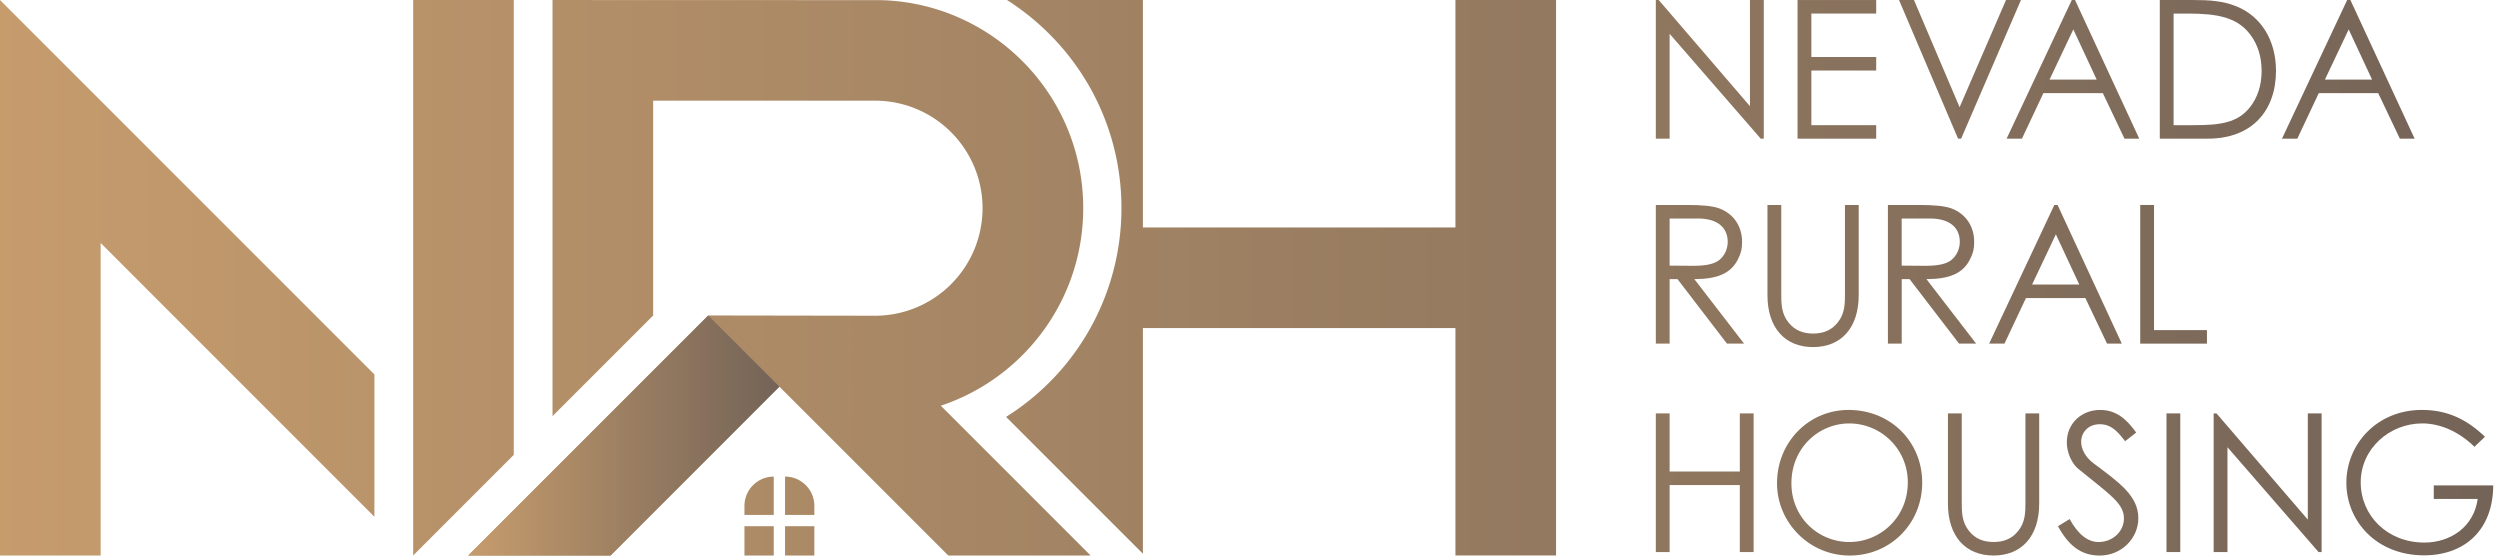 <svg width="180" height="40" fill="none" xmlns="http://www.w3.org/2000/svg"><path d="M119.219 9.983V0h.207l6.572 7.647V0h.994v9.983h-.22l-6.559-7.548v7.548h-.994Z" fill="url(#a)"/><path d="M129.424.002h5.662v.974h-4.668v3.128h4.668v.974h-4.668v3.934h4.668v.973h-5.662V.002Z" fill="url(#b)"/><path d="M136.729.002h1.077l3.285 7.717 3.341-7.717h1.077l-4.308 9.983h-.22L136.729.002Z" fill="url(#c)"/><path d="m149.402.002 4.625 9.983h-1.064l-1.559-3.28h-4.279l-1.546 3.28h-1.104l4.694-9.983h.235-.002Zm-.123 2.114-1.712 3.615h3.395l-1.685-3.615h.002Z" fill="url(#d)"/><path d="M155.505.002h2.444c1.091 0 2.098.056 3.079.458 1.781.723 2.843 2.446 2.843 4.643 0 2.85-1.712 4.88-4.901 4.88h-3.465V0v.002Zm2.457 9.01c1.879 0 3.119-.166 4.004-1.253.565-.695.87-1.6.87-2.64 0-1.042-.276-1.92-.828-2.642-.94-1.236-2.347-1.5-4.501-1.5h-1.008v8.035h1.463Z" fill="url(#e)"/><path d="m169.229.002 4.625 9.983h-1.064l-1.559-3.28h-4.279l-1.546 3.28h-1.104l4.694-9.983h.236-.003Zm-.123 2.114-1.712 3.615h3.395l-1.685-3.615h.002Z" fill="url(#f)"/><path d="M119.219 14.758h2.278c1.034 0 1.822.07 2.304.251 1.021.39 1.629 1.28 1.629 2.406 0 .5-.069.792-.289 1.236-.512 1.044-1.506 1.445-3.148 1.445l3.577 4.643h-1.23l-3.561-4.643h-.566v4.643h-.994v-9.983.002Zm.994.974v3.393c.552 0 1.118.013 1.643.013.855 0 1.519-.083 1.948-.43.359-.292.592-.78.592-1.293 0-.974-.662-1.683-2.154-1.683h-2.031.002Z" fill="url(#g)"/><path d="M132.833 14.758h.994v6.492c0 2.35-1.257 3.74-3.285 3.74-2.029 0-3.285-1.39-3.285-3.74v-6.492h.994v6.34c0 .778 0 1.473.525 2.126.429.543 1.021.792 1.768.792.747 0 1.34-.25 1.768-.792.525-.653.525-1.348.525-2.127v-6.339h-.004Z" fill="url(#h)"/><path d="M135.927 14.758h2.278c1.034 0 1.822.07 2.307.251 1.021.39 1.629 1.28 1.629 2.406 0 .5-.07.792-.29 1.236-.511 1.044-1.505 1.445-3.148 1.445l3.577 4.643h-1.23l-3.561-4.643h-.565v4.643h-.995v-9.983l-.002.002Zm.994.974v3.393c.552 0 1.118.013 1.643.013.855 0 1.519-.083 1.948-.43.359-.292.594-.78.594-1.293 0-.974-.662-1.683-2.154-1.683h-2.031Z" fill="url(#i)"/><path d="m148.145 14.758 4.625 9.983h-1.063l-1.56-3.28h-4.279l-1.546 3.28h-1.104l4.694-9.983h.236-.003Zm-.123 2.114-1.712 3.615h3.397l-1.685-3.615Z" fill="url(#j)"/><path d="M154.096 14.758h.994v9.01h3.81v.973h-4.804v-9.983Z" fill="url(#k)"/><path d="M119.219 29.765h.994v4.185h5.054v-4.185h.994v9.983h-.994v-4.824h-5.054v4.825h-.994v-9.984Z" fill="url(#l)"/><path d="M138.398 34.756c0 2.933-2.278 5.242-5.219 5.242-2.942 0-5.233-2.406-5.233-5.2 0-2.975 2.291-5.282 5.15-5.282 3.009 0 5.302 2.267 5.302 5.242v-.002Zm-9.416.042c0 2.462 1.933 4.226 4.17 4.226s4.209-1.78 4.209-4.282a4.217 4.217 0 0 0-4.209-4.254c-2.195 0-4.17 1.752-4.17 4.31Z" fill="url(#m)"/><path d="M145.828 29.765h.994v6.492c0 2.35-1.257 3.74-3.285 3.74-2.029 0-3.286-1.39-3.286-3.74v-6.492h.995v6.34c0 .778 0 1.474.525 2.127.428.543 1.021.792 1.768.792.747 0 1.339-.252 1.768-.792.525-.653.525-1.349.525-2.128v-6.339h-.004Z" fill="url(#n)"/><path d="M153.006 31.767c-.539-.71-1.008-1.223-1.822-1.223-.855 0-1.34.613-1.34 1.266 0 .543.317 1.113.884 1.543 1.863 1.392 3.232 2.35 3.232 3.963 0 1.405-1.174 2.684-2.79 2.684-1.366 0-2.264-.765-2.995-2.114l.841-.514c.595 1.098 1.311 1.654 2.071 1.654 1.035 0 1.836-.765 1.836-1.696 0-1.098-1.021-1.724-3.272-3.56-.469-.374-.841-1.166-.841-1.918 0-1.375 1.063-2.336 2.401-2.336 1.216 0 1.948.736 2.596 1.627l-.801.626v-.002Z" fill="url(#o)"/><path d="M155.986 29.765h.994v9.983h-.994v-9.983Z" fill="url(#p)"/><path d="M159.383 39.748v-9.983h.206l6.573 7.648v-7.648h.994v9.983h-.22l-6.559-7.548v7.548h-.994Z" fill="url(#q)"/><path d="M179.513 34.951c-.013 3.17-2.015 5.033-4.984 5.033-3.437 0-5.591-2.475-5.591-5.228 0-2.753 2.181-5.242 5.439-5.242 1.822 0 3.218.667 4.541 1.932l-.758.723c-1.117-1.098-2.471-1.683-3.756-1.683-2.374 0-4.432 1.835-4.432 4.24 0 2.406 1.918 4.338 4.584 4.338 1.878 0 3.561-1.126 3.837-3.141h-3.161v-.974h4.279l.002.002Z" fill="url(#r)"/><path d="M36.99.002h-7.242v39.993l7.243-7.245V.002Z" fill="url(#s)"/><path d="M58.634 37.886h-2.11v2.11h2.11v-2.11Z" fill="url(#t)"/><path d="M55.71 37.886H53.6v2.11h2.11v-2.11Z" fill="url(#u)"/><path d="M53.6 36.425v.651h2.11v-2.76a2.11 2.11 0 0 0-2.11 2.11Z" fill="url(#v)"/><path d="M56.524 34.314v2.76h2.11v-.65a2.11 2.11 0 0 0-2.11-2.11Z" fill="url(#w)"/><path d="M0 .002v39.996h7.246V17.494l19.712 19.715V26.962L7.246 7.248 0 .002Z" fill="url(#x)"/><path d="M78.523 39.998H68.278l-12.16-12.16-12.16 12.16H33.712l17.265-17.265h.038l-.02-.02 12.005.02a7.745 7.745 0 0 0 7.744-7.744A7.742 7.742 0 0 0 63 7.248H47.028v15.467l-7.246 7.246V.002s23.573.005 23.743.011c8.036.272 14.467 6.871 14.467 14.974 0 6.624-4.298 12.243-10.255 14.224L78.526 40l-.003-.002Z" fill="url(#y)"/><path d="M104.791.002v16.374H82.289V.002h-9.786c1.169.743 2.26 1.63 3.245 2.646a17.64 17.64 0 0 1 4.995 12.337 17.717 17.717 0 0 1-8.307 15.032l8.033 8.033 1.82 1.82V23.62h22.502v16.375h7.245V.002h-7.245Z" fill="url(#z)"/><path d="M51.013 22.733h-.038L33.71 39.998h10.248l12.16-12.16-5.105-5.105Z" fill="url(#A)"/><defs><linearGradient id="a" x1="-.572" y1="4.993" x2="180.512" y2="4.993" gradientUnits="userSpaceOnUse"><stop stop-color="#C69C6D"/><stop offset="1" stop-color="#736357"/></linearGradient><linearGradient id="b" x1="-.572" y1="-11.19" x2="180.511" y2="-11.19" gradientUnits="userSpaceOnUse"><stop stop-color="#C69C6D"/><stop offset="1" stop-color="#736357"/></linearGradient><linearGradient id="c" x1="-.572" y1="-11.19" x2="180.512" y2="-11.19" gradientUnits="userSpaceOnUse"><stop stop-color="#C69C6D"/><stop offset="1" stop-color="#736357"/></linearGradient><linearGradient id="d" x1="-.572" y1="-11.19" x2="180.512" y2="-11.19" gradientUnits="userSpaceOnUse"><stop stop-color="#C69C6D"/><stop offset="1" stop-color="#736357"/></linearGradient><linearGradient id="e" x1="-.572" y1="-11.19" x2="180.512" y2="-11.19" gradientUnits="userSpaceOnUse"><stop stop-color="#C69C6D"/><stop offset="1" stop-color="#736357"/></linearGradient><linearGradient id="f" x1="-.572" y1="-11.19" x2="180.512" y2="-11.19" gradientUnits="userSpaceOnUse"><stop stop-color="#C69C6D"/><stop offset="1" stop-color="#736357"/></linearGradient><linearGradient id="g" x1="-.572" y1="19.749" x2="180.512" y2="19.749" gradientUnits="userSpaceOnUse"><stop stop-color="#C69C6D"/><stop offset="1" stop-color="#736357"/></linearGradient><linearGradient id="h" x1="-.572" y1="19.874" x2="180.512" y2="19.874" gradientUnits="userSpaceOnUse"><stop stop-color="#C69C6D"/><stop offset="1" stop-color="#736357"/></linearGradient><linearGradient id="i" x1="-.572" y1="19.749" x2="180.512" y2="19.749" gradientUnits="userSpaceOnUse"><stop stop-color="#C69C6D"/><stop offset="1" stop-color="#736357"/></linearGradient><linearGradient id="j" x1="-.572" y1="19.748" x2="180.512" y2="19.748" gradientUnits="userSpaceOnUse"><stop stop-color="#C69C6D"/><stop offset="1" stop-color="#736357"/></linearGradient><linearGradient id="k" x1="-.573" y1="19.748" x2="180.512" y2="19.748" gradientUnits="userSpaceOnUse"><stop stop-color="#C69C6D"/><stop offset="1" stop-color="#736357"/></linearGradient><linearGradient id="l" x1="-.572" y1="34.756" x2="180.512" y2="34.756" gradientUnits="userSpaceOnUse"><stop stop-color="#C69C6D"/><stop offset="1" stop-color="#736357"/></linearGradient><linearGradient id="m" x1="-.572" y1="34.756" x2="180.512" y2="34.756" gradientUnits="userSpaceOnUse"><stop stop-color="#C69C6D"/><stop offset="1" stop-color="#736357"/></linearGradient><linearGradient id="n" x1="-.572" y1="34.882" x2="180.512" y2="34.882" gradientUnits="userSpaceOnUse"><stop stop-color="#C69C6D"/><stop offset="1" stop-color="#736357"/></linearGradient><linearGradient id="o" x1="-.572" y1="34.756" x2="180.512" y2="34.756" gradientUnits="userSpaceOnUse"><stop stop-color="#C69C6D"/><stop offset="1" stop-color="#736357"/></linearGradient><linearGradient id="p" x1="-.572" y1="34.756" x2="180.512" y2="34.756" gradientUnits="userSpaceOnUse"><stop stop-color="#C69C6D"/><stop offset="1" stop-color="#736357"/></linearGradient><linearGradient id="q" x1="-.572" y1="34.756" x2="180.512" y2="34.756" gradientUnits="userSpaceOnUse"><stop stop-color="#C69C6D"/><stop offset="1" stop-color="#736357"/></linearGradient><linearGradient id="r" x1="-.572" y1="34.749" x2="180.512" y2="34.749" gradientUnits="userSpaceOnUse"><stop stop-color="#C69C6D"/><stop offset="1" stop-color="#736357"/></linearGradient><linearGradient id="s" x1="-.572" y1="20" x2="180.512" y2="20" gradientUnits="userSpaceOnUse"><stop stop-color="#C69C6D"/><stop offset="1" stop-color="#736357"/></linearGradient><linearGradient id="t" x1="-.572" y1="38.941" x2="180.512" y2="38.941" gradientUnits="userSpaceOnUse"><stop stop-color="#C69C6D"/><stop offset="1" stop-color="#736357"/></linearGradient><linearGradient id="u" x1="-.572" y1="38.941" x2="180.512" y2="38.941" gradientUnits="userSpaceOnUse"><stop stop-color="#C69C6D"/><stop offset="1" stop-color="#736357"/></linearGradient><linearGradient id="v" x1="-.572" y1="35.694" x2="180.512" y2="35.694" gradientUnits="userSpaceOnUse"><stop stop-color="#C69C6D"/><stop offset="1" stop-color="#736357"/></linearGradient><linearGradient id="w" x1="-.572" y1="35.694" x2="180.512" y2="35.694" gradientUnits="userSpaceOnUse"><stop stop-color="#C69C6D"/><stop offset="1" stop-color="#736357"/></linearGradient><linearGradient id="x" x1="-.572" y1="20" x2="180.512" y2="20" gradientUnits="userSpaceOnUse"><stop stop-color="#C69C6D"/><stop offset="1" stop-color="#736357"/></linearGradient><linearGradient id="y" x1="-.572" y1="20" x2="180.511" y2="20" gradientUnits="userSpaceOnUse"><stop stop-color="#C69C6D"/><stop offset="1" stop-color="#736357"/></linearGradient><linearGradient id="z" x1="-.572" y1="20" x2="180.511" y2="20" gradientUnits="userSpaceOnUse"><stop stop-color="#C69C6D"/><stop offset="1" stop-color="#736357"/></linearGradient><linearGradient id="A" x1="33.71" y1="31.365" x2="56.118" y2="31.365" gradientUnits="userSpaceOnUse"><stop stop-color="#C69C6D"/><stop offset="1" stop-color="#736357"/></linearGradient></defs></svg>